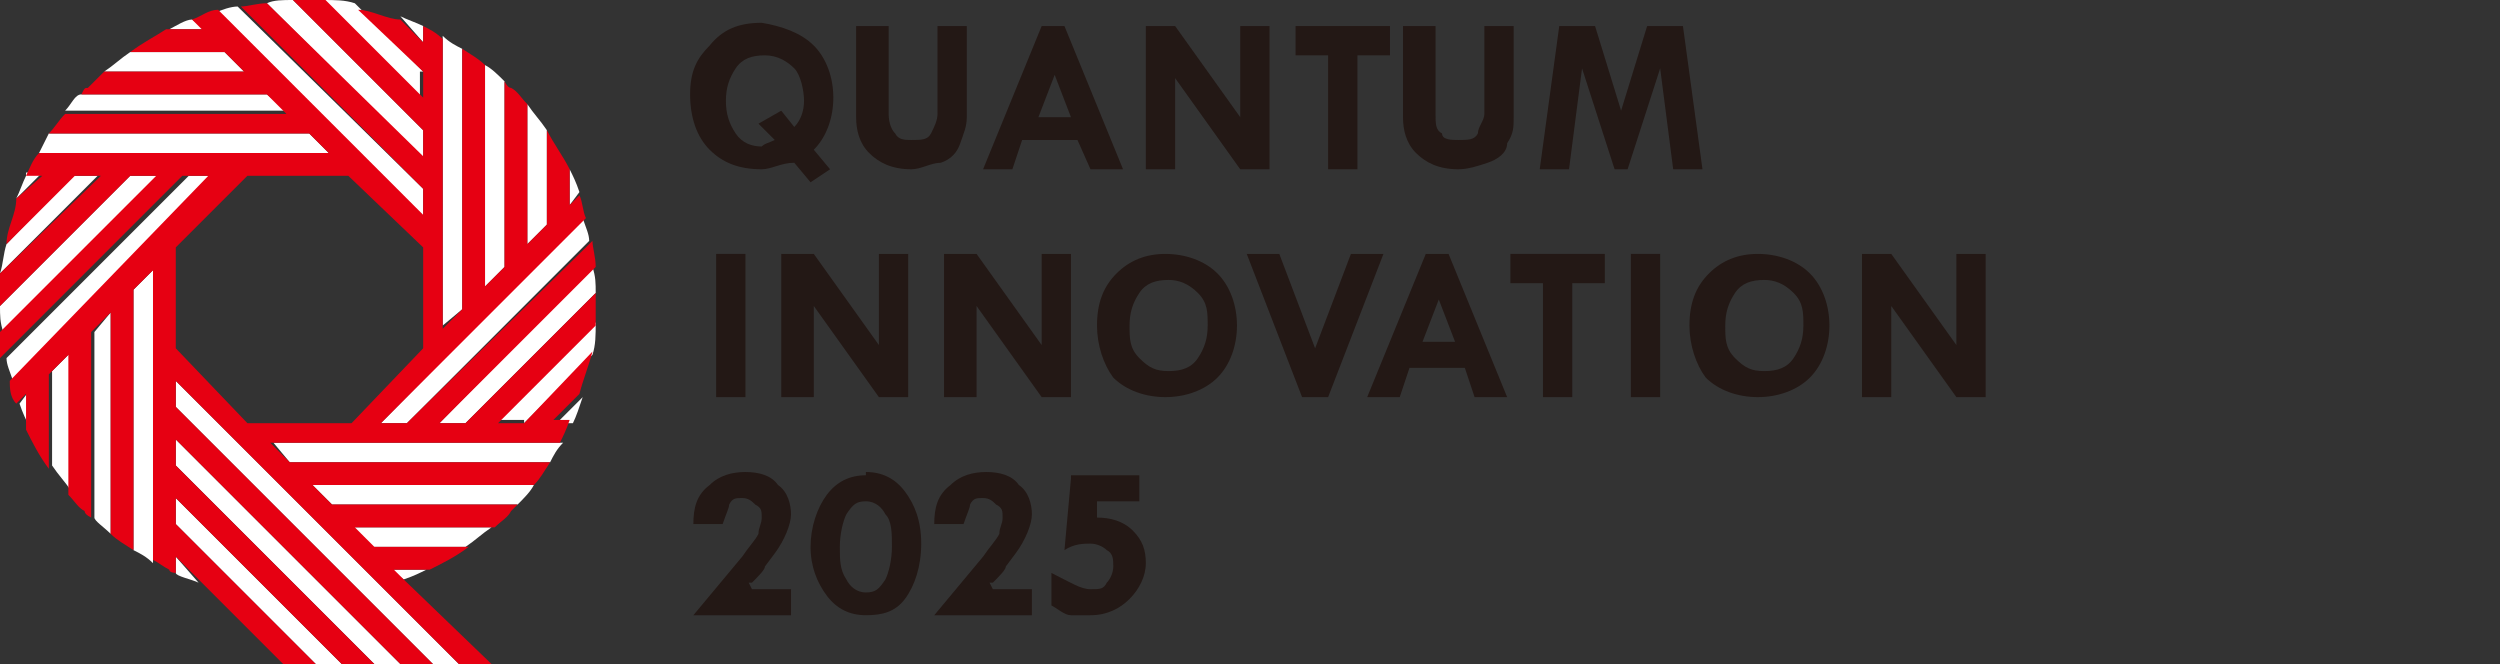 <?xml version="1.0" encoding="UTF-8"?>
<svg id="_レイヤー_1" data-name="レイヤー 1" xmlns="http://www.w3.org/2000/svg" width="76.8" height="20.4" version="1.1" viewBox="0 0 76.8 20.4">
  <rect x="0" y="0" width="76.8" height="20.4" fill="#333333" stroke="none"/>
  <defs>
    <style>
      .cls-1 {
        fill: #231815;
      }

      .cls-1, .cls-2, .cls-3, .cls-4, .cls-5 {
        stroke-width: 0px;
      }

      .cls-2 {
        fill: none;
      }

      .cls-3 {
        fill: #231815;
      }

      .cls-4 {
        fill: #e60012;
      }

      .cls-5 {
        fill: #fff;
      }
    </style>
  </defs>
  <g>
    <path class="cls-1" d="M25,4.6l.5.6-.6.4-.5-.6c-.4,0-.7.2-1,.2-.7,0-1.2-.2-1.6-.6s-.6-1-.6-1.7.2-1.1.6-1.5c.4-.5.9-.7,1.6-.7.6.1,1.2.3,1.6.7s.6,1,.6,1.6-.2,1.2-.6,1.6ZM23.8,4.3l-.5-.5.7-.4.4.5c.2-.2.3-.5.3-.8s-.1-.8-.3-1-.5-.4-.9-.4-.7.1-.9.4c-.2.3-.3.6-.3,1s.1.7.3,1c.2.3.5.4.8.4.1-.1.2-.1.4-.2Z"/>
    <path class="cls-1" d="M26.4.8h.9v2.7c0,.3.1.5.2.6.1.2.3.2.5.2.3,0,.5,0,.6-.2.1-.2.2-.4.2-.6V.8h.9v2.8c0,.3-.1.5-.2.8s-.3.5-.6.6c-.3,0-.6.2-.9.2-.6,0-1-.2-1.3-.5s-.4-.7-.4-1.1V.8h0Z"/>
    <path class="cls-1" d="M32,.8h.7l1.8,4.4h-1l-.4-.9h-1.7l-.3.9h-.9l1.8-4.4ZM32.4,2.3l-.5,1.3h1l-.5-1.3Z"/>
    <path class="cls-1" d="M38.1.8h.9v4.4h-.9l-2-2.8v2.8h-.9V.8h.9l2,2.8V.8Z"/>
    <path class="cls-1" d="M39.7.8h3v.9h-1v3.5h-.9V1.7h-1v-.9h0Z"/>
    <path class="cls-1" d="M43.2.8h.9v2.7c0,.3,0,.5.2.6,0,.2.3.2.5.2.3,0,.5,0,.6-.2,0-.2.2-.4.2-.6V.8h.9v2.8c0,.3,0,.5-.2.8,0,.3-.3.5-.6.6s-.6.2-.9.2c-.6,0-1-.2-1.3-.5s-.4-.7-.4-1.1V.8h0Z"/>
    <path class="cls-1" d="M47.9.8h1.1l.8,2.6.8-2.6h1.1l.6,4.4h-.9l-.4-3.1-1,3.1h-.4l-1-3.1-.4,3.1h-.9l.6-4.4Z"/>
    <path class="cls-1" d="M22,7.8h.9v4.4h-.9v-4.4Z"/>
    <path class="cls-1" d="M27,7.8h.9v4.4h-.9l-2-2.8v2.8h-1v-4.4h1l2,2.8v-2.8Z"/>
    <path class="cls-1" d="M32,7.8h.9v4.4h-.9l-2-2.8v2.8h-1v-4.4h1l2,2.8v-2.8Z"/>
    <path class="cls-1" d="M33.7,10c0-.7.2-1.2.6-1.6.4-.4.9-.6,1.5-.6s1.2.2,1.6.6c.4.4.6,1,.6,1.6s-.2,1.2-.6,1.6c-.4.4-1,.6-1.6.6s-1.2-.2-1.6-.6c-.3-.4-.5-1-.5-1.6ZM35.9,8.6c-.4,0-.7.1-.9.4-.2.3-.3.6-.3,1s0,.7.3,1,.5.4.9.4.7-.1.9-.4c.2-.3.3-.6.3-1s0-.7-.3-1c-.3-.3-.6-.4-.9-.4Z"/>
    <path class="cls-1" d="M38.3,7.8h1l1.1,2.9,1.1-2.9h1l-1.7,4.4h-.8l-1.7-4.4Z"/>
    <path class="cls-1" d="M43.8,7.8h.7l1.8,4.4h-1l-.3-.9h-1.7l-.3.9h-1l1.8-4.4ZM44.2,9.2l-.5,1.3h1l-.5-1.3Z"/>
    <path class="cls-1" d="M46.3,7.8h3v.9h-1v3.5h-.9v-3.5h-1v-.9h0Z"/>
    <path class="cls-1" d="M50.1,7.8h.9v4.4h-.9v-4.4Z"/>
    <path class="cls-1" d="M51.9,10c0-.7.2-1.2.6-1.6.4-.4.9-.6,1.5-.6s1.2.2,1.6.6c.4.4.6,1,.6,1.6s-.2,1.2-.6,1.6c-.4.4-1,.6-1.6.6s-1.2-.2-1.6-.6c-.3-.4-.5-1-.5-1.6ZM54.2,8.6c-.4,0-.7.1-.9.4-.2.3-.3.6-.3,1s0,.7.3,1,.5.4.9.4.7-.1.9-.4c.2-.3.3-.6.3-1s0-.7-.3-1c-.3-.3-.6-.4-.9-.4Z"/>
    <path class="cls-1" d="M60.1,7.8h.9v4.4h-.9l-2-2.8v2.8h-.9v-4.4h.9l2,2.8v-2.8Z"/>
    <g>
      <path class="cls-5" d="M12.5,13l5.6-5.6c0-.2-.1-.4-.2-.7l-6.2,6.3h.8Z"/>
      <path class="cls-5" d="M13,.8c-.2-.1-.5-.2-.7-.3l.7.8v-.5Z"/>
      <path class="cls-5" d="M14.3,13l4-4c0-.3,0-.5-.1-.8l-4.7,4.8h.8Z"/>
      <path class="cls-5" d="M16.1,13l2.1-2.1c.1-.3.1-.6.1-1l-3,3h.8Z"/>
      <path class="cls-5" d="M16.8,6.9v-2.9c-.2-.3-.4-.5-.6-.8v4.3l.6-.6Z"/>
      <path class="cls-5" d="M2.2,5.4L.2,7.5c-.1.3-.1.6-.2.9l3-3s-.8,0-.8,0Z"/>
      <path class="cls-5" d="M15.5,8.2V2.5c-.2-.2-.4-.4-.6-.5v6.8l.6-.6Z"/>
      <path class="cls-5" d="M17.8,5.9c-.1-.3-.2-.5-.3-.7v1.1l.3-.4Z"/>
      <path class="cls-5" d="M17.6,13c.1-.2.2-.5.3-.8l-.8.8h.5Z"/>
      <path class="cls-5" d="M10.2,15.5h5.7c.2-.2.4-.4.5-.6h-6.8l.6.6Z"/>
      <path class="cls-5" d="M8.9,14.2h8c.1-.2.2-.4.4-.6h-8.9l.5.6Z"/>
      <path class="cls-5" d="M14.2,9.5V1.5c-.2-.1-.4-.2-.6-.4v8.9l.6-.5Z"/>
      <path class="cls-5" d="M2.9,10.2v5.7c0,.1.3.3.5.5v-6.8l-.5.6Z"/>
      <path class="cls-5" d="M4.1,8.9v8c.2.1.4.2.6.4v-9l-.6.6Z"/>
      <path class="cls-5" d="M.6,12.4c.1.3.2.5.3.7v-1.1l-.3.4Z"/>
      <path class="cls-5" d="M4,5.4L0,9.4c0,.3,0,.5.1.8l4.8-4.8s-.9,0-.9,0Z"/>
      <path class="cls-5" d="M5.8,5.4L.2,11c0,.2.1.4.2.7l6.3-6.3s-.9,0-.9,0Z"/>
      <path class="cls-5" d="M1.6,11.4v2.9c.2.3.4.5.6.8v-4.3l-.6.6Z"/>
      <path class="cls-5" d="M9.5,4.1H1.5c-.1.2-.2.4-.3.6h8.9l-.6-.6Z"/>
      <path class="cls-5" d="M6.9,1.6h-2.9c-.3.2-.5.4-.8.6h4.3l-.6-.6Z"/>
      <path class="cls-5" d="M8.2,2.9H2.5c-.2,0-.3.3-.5.5h6.8l-.6-.5Z"/>
      <path class="cls-5" d="M13,5.8L7.3.2c-.2,0-.5.1-.7.2l6.4,6.3v-.9Z"/>
      <path class="cls-5" d="M13,4L9,0c-.3,0-.6,0-.8.1l4.8,4.8v-.9Z"/>
      <path class="cls-5" d="M5.9.6c-.2,0-.5.2-.7.3h1.1l-.4-.3Z"/>
      <path class="cls-5" d="M.8,5.4c-.1.2-.2.5-.3.7l.8-.8h-.5Z"/>
      <path class="cls-5" d="M13,2.2L10.9.1C10.6,0,10.3,0,9.9,0l3,3v-.8Z"/>
      <polygon class="cls-2" points="13 10.7 13 7.6 10.8 5.4 7.6 5.4 5.4 7.6 5.4 10.7 7.6 13 10.8 13 13 10.7"/>
      <polygon class="cls-2" points="10.8 13 13 10.7 13 7.6 10.8 5.4 7.6 5.4 5.4 7.6 5.4 10.7 7.6 13 10.8 13"/>
      <path class="cls-5" d="M12.4,17.8c.3-.1.5-.2.7-.3h-1.1l.4.3Z"/>
      <path class="cls-5" d="M11.4,16.8h2.9c.3-.2.5-.4.8-.6h-4.3l.6.6Z"/>
      <polygon class="cls-5" points="14.1 20.4 5.4 11.7 5.4 12.5 13.3 20.4 14.1 20.4"/>
      <polygon class="cls-5" points="5.4 16.1 5.4 15.3 10.5 20.4 9.7 20.4 5.4 16.1"/>
      <polygon class="cls-5" points="5.4 14.3 5.4 13.5 12.3 20.4 11.5 20.4 5.4 14.3"/>
      <path class="cls-5" d="M5.4,17.1v.5c0,.1.5.2.7.3h0l-.7-.8Z"/>
      <path class="cls-4" d="M12.4,17.8h0l-.3-.3h1.1c.4-.2.8-.4,1.2-.7h-2.9l-.6-.6h4.3c.2-.2.4-.3.5-.5l.2-.2h-5.7l-.6-.6h6.8c.2-.2.3-.4.5-.7h-8l-.6-.6h8.9c.1-.2.2-.4.3-.7h-.5l.8-.8c.1-.4.3-.9.4-1.3l-2.1,2.2h-.8l3-3v-1l-4,4h-.8l4.8-4.8c0-.3-.1-.6-.1-.8l-5.7,5.6h-.8l6.3-6.3c-.1-.2-.1-.5-.2-.7l-.3.3v-1.1c-.2-.4-.5-.8-.7-1.2v2.9l-.6.6V3.2c-.2-.2-.3-.4-.5-.5h0q-.1,0-.2-.2v5.7l-.6.6V2c-.2-.2-.4-.3-.7-.5v8l-.6.6V1.2c-.2-.2-.4-.3-.6-.4v.5l-.7-.7c-.4,0-.9-.3-1.3-.3l2,1.9v.8l-3-3h-1l4,4v.8L8.2.1c-.3,0-.6.1-.8.1l5.6,5.6v.8L6.7.3c-.3,0-.5.2-.8.3l.3.3h-1.1c-.3.2-.7.4-1.1.7h2.9l.6.6H3.2c0,0-.3.3-.5.5-.1,0-.1,0-.2.2h5.7l.6.6H2c-.2.2-.3.4-.5.6h8l.6.6H1.2c-.2.2-.3.5-.4.7h.5l-.8.7c0,.5-.3.9-.3,1.4l2.1-2.1h.8L0,8.4v1l4-4h.8L0,10.2c0,.3,0,.6,0,.8l5.6-5.6h.8L.3,11.7c0,.2,0,.5.2.7l.3-.3v1.1c.2.4.4.8.7,1.2v-2.9l.6-.6v4.3c.2.2.3.4.5.5h0q0,.1.2.2v-5.7l.6-.6v6.8c.2.2.4.3.7.5v-8l.6-.6v8.9c.2.1.3.2.5.3,0,.1.2.1.2.1v-.5l3.3,3.3h1l-4.3-4.3v-.8l5.1,5.1h1l-6.1-6.1v-.8l6.9,6.9h1l-7.9-7.9v-.8l8.7,8.7h1l-2.7-2.6ZM5.4,10.7v-3.1l2.2-2.2h3.1l2.3,2.2v3.1l-2.2,2.3h-3.2l-2.2-2.3Z"/>
    </g>
  </g>
  <path class="cls-3" d="M23.1,18.1h1.2v.8h-3l1.5-1.8c.2-.3.4-.5.5-.7,0-.2.1-.3.1-.5s0-.3-.2-.4c-.1-.1-.2-.2-.4-.2s-.3,0-.4.2c0,.1-.1.3-.2.6h-.9c0-.5.1-.9.5-1.2.3-.3.7-.4,1.1-.4s.8.1,1,.4c.3.2.4.6.4.9s-.2.8-.5,1.2l-.3.4c0,.1-.2.3-.4.5h-.1Z"/>
  <path class="cls-3" d="M26.6,14.5c.5,0,.9.2,1.2.6.3.4.5.9.5,1.6s-.2,1.3-.5,1.7c-.3.4-.7.5-1.2.5s-.9-.2-1.2-.6c-.3-.4-.5-.9-.5-1.5s.2-1.2.5-1.6c.3-.4.7-.6,1.2-.6h0ZM27.4,16.8c0-.4,0-.8-.2-1-.1-.2-.3-.4-.6-.4s-.4.1-.6.4c-.1.2-.2.6-.2,1s0,.7.2,1c.1.2.3.4.6.4s.4-.1.6-.4c.1-.2.2-.6.2-1Z"/>
  <path class="cls-3" d="M30.5,18.1h1.2v.8h-3l1.5-1.8c.2-.3.4-.5.5-.7,0-.2.1-.3.1-.5s0-.3-.2-.4c-.1-.1-.2-.2-.4-.2s-.3,0-.4.2c0,.1-.1.3-.2.6h-.9c0-.5.1-.9.5-1.2.3-.3.7-.4,1.1-.4s.8.1,1,.4c.3.2.4.6.4.9s-.2.8-.5,1.2l-.3.4c0,.1-.2.3-.4.5h-.1Z"/>
  <path class="cls-3" d="M32.9,14.6h2.1v.8h-1.3v.5c.4,0,.8.1,1.1.4.3.3.4.6.4,1s-.2.8-.5,1.1c-.3.3-.7.5-1.2.5s-.4,0-.6,0c-.2,0-.4-.2-.6-.3v-1c.6.3.9.5,1.2.5s.4,0,.5-.2c.1-.1.2-.3.2-.5s0-.4-.2-.5c-.1-.1-.3-.2-.5-.2s-.5,0-.8.2l.2-2.2Z"/>
</svg>